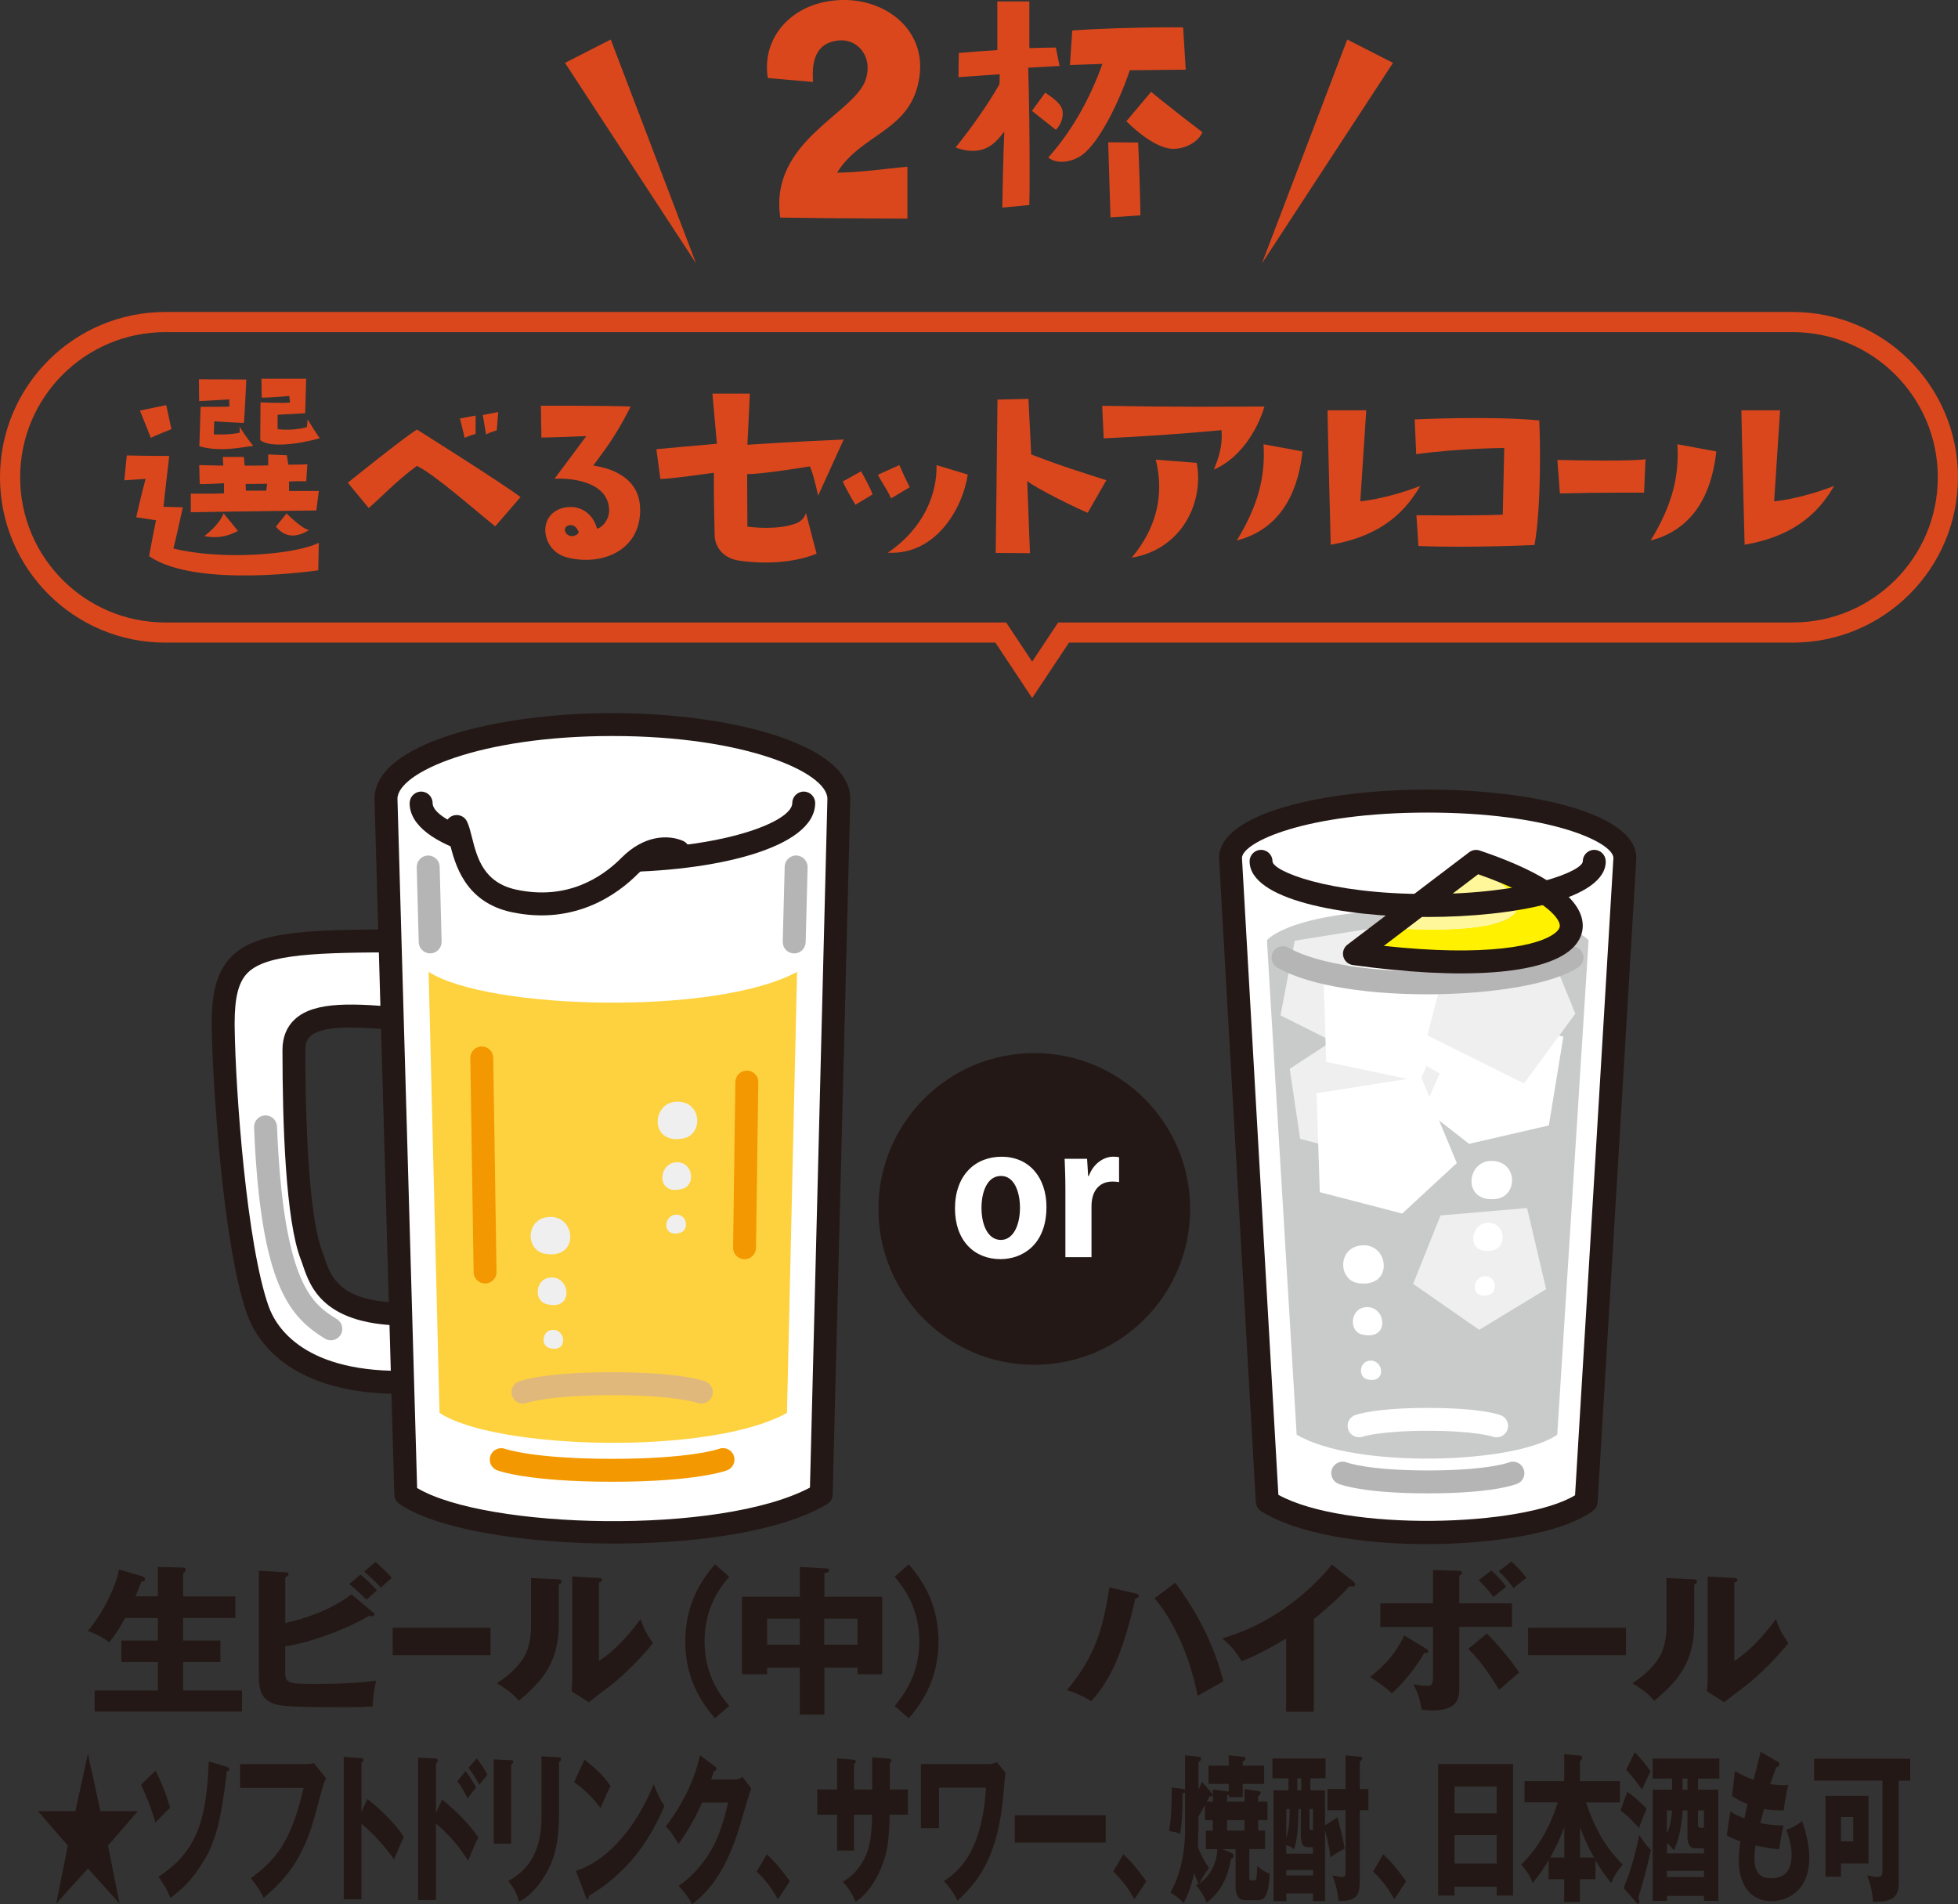 <?xml version="1.0" encoding="UTF-8"?>
<svg id="_レイヤー_2" data-name="レイヤー 2" xmlns="http://www.w3.org/2000/svg" viewBox="0 0 44.321 43.103">
  <rect x="0" y="0" width="44.321" height="43.103" fill="#333333" stroke="none"/>
  <defs>
    <style>
      .cls-1 {
        fill: #231815;
      }

      .cls-1, .cls-2, .cls-3, .cls-4, .cls-5, .cls-6, .cls-7, .cls-8, .cls-9, .cls-10, .cls-11 {
        stroke-width: 0px;
      }

      .cls-2 {
        fill: #c9caca;
      }

      .cls-3 {
        fill: #db471c;
      }

      .cls-4 {
        fill: #f39800;
      }

      .cls-5 {
        fill: #b5b5b6;
      }

      .cls-6 {
        fill: #fff100;
      }

      .cls-7 {
        fill: #fdd23e;
      }

      .cls-12 {
        fill: none;
        stroke: #db471c;
        stroke-miterlimit: 10;
        stroke-width: .456px;
      }

      .cls-8 {
        fill: #fff;
      }

      .cls-9 {
        fill: #efefef;
      }

      .cls-10 {
        fill: #e1b87c;
      }

      .cls-11 {
        fill: #fff799;
      }
    </style>
  </defs>
  <g id="_レイヤー_2-2" data-name=" レイヤー 2">
    <g id="_レイヤー_1-2" data-name=" レイヤー 1-2">
      <g>
        <path class="cls-1" d="M2.273,40.996h.848l-.677.78.263,1.312-.717-.795-.717.795.263-1.312-.677-.78h.848l.283-1.299.283,1.299Z"/>
        <path class="cls-1" d="M3.52,40.081c.146.273.265.604.329.842-.121.109-.266.263-.329.332-.1-.332-.175-.528-.327-.86l.327-.313ZM5.138,39.993c.03.011.049.021.049.051,0,.048-.037.052-.052.052-.126,1.086-.258,1.59-.511,2.005-.238.397-.449.628-.767.857-.097-.244-.228-.416-.27-.474.84-.559,1.091-1.226,1.138-2.615l.412.124Z"/>
        <path class="cls-1" d="M6.945,39.93c.019,0,.123-.007.162-.021l.275.343c-.029.055-.055.103-.078.193-.236.89-.287,1.068-.459,1.426-.201.412-.436.711-.875,1.087-.041-.084-.098-.2-.293-.445.536-.397.9-.77,1.196-2.042h-1.438v-.54h1.51Z"/>
        <path class="cls-1" d="M8.316,40.722c.35.273.65.587.824.856-.105.237-.117.263-.222.511-.078-.113-.314-.452-.737-.81v1.711h-.4v-3.221l.4.029c.016,0,.045.004.045.04s-.027.051-.045.059v1.116l.135-.292Z"/>
        <path class="cls-1" d="M10.009,40.733c.291.244.578.507.818.857-.075.152-.092.189-.231.528-.296-.481-.641-.77-.729-.839v1.729h-.404v-3.224l.404.021c.013,0,.043.004.043.048s-.026.055-.043.062v1.126l.142-.31ZM10.537,40.087c.088.113.166.24.242.372-.055.069-.143.179-.194.248-.042-.095-.156-.292-.231-.387l.184-.233ZM10.79,39.803c.045.055.16.204.24.368-.029.036-.152.197-.177.226-.123-.207-.173-.284-.246-.383l.183-.211Z"/>
        <path class="cls-1" d="M11.57,39.843c.029,0,.045.004.045.036,0,.037-.027.059-.045.069v1.783h-.395v-1.907l.395.019ZM12.654,39.778c.023,0,.045.007.045.036,0,.044-.028.062-.045.073v1.188c0,.397-.045.799-.189,1.127-.13.295-.393.689-.717.843-.035-.149-.12-.332-.246-.467.74-.397.755-1.127.755-1.499v-1.324l.397.022Z"/>
        <path class="cls-1" d="M13.23,39.829c.397.313.521.496.592.598-.057.106-.074.146-.229.496-.253-.335-.478-.499-.597-.583l.234-.511ZM13.037,42.348c.674-.215,1.338-.919,1.76-1.962.102.248.142.34.243.496-.138.313-.354.773-.735,1.215-.215.251-.594.605-.975.812,0,.041-.012.081-.033.081-.014,0-.023-.012-.037-.052l-.223-.591Z"/>
        <path class="cls-1" d="M16.64,40.277c.078,0,.121-.025.168-.055l.197.259c-.043.109-.188.609-.242.795-.363,1.263-.889,1.667-1.098,1.827-.039-.08-.105-.2-.305-.415.359-.233.646-.635.77-.864.191-.357.3-.799.352-1.021h-.591c-.151.347-.331.656-.532.934-.128-.208-.176-.284-.289-.394.575-.752.725-1.394.776-1.612l.341.255c.009.008.03.026.03.055,0,.037-.033.048-.057.052-.038.113-.045.142-.062.186h.541Z"/>
        <path class="cls-1" d="M17.608,42.991c-.104-.19-.253-.416-.479-.628l.229-.39c.246.226.438.496.519.612l-.268.405Z"/>
        <path class="cls-1" d="M19.742,39.778l.399.032c.019,0,.036.011.036.037,0,.04-.024.058-.036.065v.594h.411v.569h-.414c-.012.551-.052.729-.072.824-.109.481-.374.944-.698,1.146-.093-.23-.231-.384-.291-.452.414-.227.552-.657.579-.752.068-.236.076-.47.086-.766h-.41v.813h-.383v-.813h-.449v-.569h.449v-.707l.371.033c.021.003.051.003.051.043,0,.026-.02.041-.039.059v.572h.41v-.729Z"/>
        <path class="cls-1" d="M22.398,39.93c.059,0,.127-.025.168-.04l.191.233c-.012.095-.045.519-.055.605-.115,1.08-.399,1.729-1.029,2.294-.104-.204-.193-.32-.307-.441.158-.105.489-.335.709-.882.076-.187.215-.631.242-1.233h-1.062v.916h-.409v-1.452h1.552Z"/>
        <path class="cls-1" d="M25.028,41.087v.62h-2.056v-.62h2.056Z"/>
        <path class="cls-1" d="M25.678,42.991c-.104-.19-.253-.416-.479-.628l.229-.39c.246.226.438.496.519.612l-.268.405Z"/>
        <path class="cls-1" d="M27.88,41.944c.017.007.045.025.045.065,0,.048-.043.065-.062.073-.03.168-.118.667-.546.984-.048-.113-.123-.255-.244-.391.021-.015.033-.025.059-.036-.039-.084-.054-.116-.102-.237-.09.397-.193.591-.238.675-.106-.12-.223-.193-.299-.237.24-.411.332-.974.332-1.386v-.879c-.023.012-.038.012-.057.019.002.536-.035.799-.053.919-.07-.04-.205-.062-.25-.065.04-.263.059-.503.057-.988l.243.033c.03.003.043.003.06.028v-.787l.316.032c.031.004.045.015.045.044,0,.033-.025.059-.059.073v.631c.055-.117.059-.131.078-.183l.195.223c.015.015.048.051.048.08,0,.025-.023.029-.033.029-.007,0-.012-.004-.03-.007-.041.08-.057.105-.068.127h.137v-.277l.322.041c.016.003.03.007.037.015v-.183h-.457v-.412h.457v-.233l.338.032c.015,0,.041.008.041.04,0,.033-.023.048-.062.069v.092h.485v.412h-.485v.299h-.316v-.062c-.012.011-.02.018-.037.025v.142h.393v-.284l.312.04c.03.004.054.011.054.048,0,.021-.014.04-.057.072v.124h.211v.416h-.211v.237h.156v.419h-.357v.639c0,.029,0,.069.041.069h.07c.039,0,.064,0,.069-.325.122.103.17.132.284.172-.026.332-.051.602-.261.602h-.294c-.12,0-.219-.076-.219-.317v-.839h-.297l.209.088ZM27.128,41.357c0,.04-.012.408-.015.438.083.233.185.387.255.492-.084.095-.172.248-.217.343.391-.273.402-.711.404-.773h-.258v-.419h.156v-.237h-.178v-.339c-.075.131-.118.208-.148.259v.237ZM27.777,41.2v.237h.393v-.237h-.393Z"/>
        <path class="cls-1" d="M29.993,40.525v.792l.278-.179c.041.131.135.492.166.707-.052.025-.205.103-.319.2-.017-.131-.038-.303-.125-.616v1.602h-.271v-.172h-.605v.172h-.29v-2.506h.338v-.273h-.362v-.448h1.202v.448h-.343v.273h.331ZM29.722,41.812h-.102c-.108,0-.174-.036-.174-.276v-.588h-.053c-.01.519-.037.704-.1.912-.052-.048-.105-.076-.178-.095v.193h.605v-.146ZM29.117,40.948v.657c.066-.227.074-.395.076-.657h-.076ZM29.722,42.327h-.605v.124h.605v-.124ZM29.455,40.525v-.273h-.09v.273h.09ZM29.64,40.948v.409c0,.062.012.069.037.069h.045v-.479h-.082ZM30.458,39.734l.322.029c.035.003.054.007.054.036,0,.036-.038.065-.054.076v.62h.195v.481h-.195v1.564c0,.317-.027.5-.48.489-.031-.267-.074-.412-.141-.58.098.021.176.036.226.036.065,0,.073-.032.073-.142v-1.368h-.409v-.481h.409v-.762Z"/>
        <path class="cls-1" d="M31.56,42.991c-.104-.19-.252-.416-.479-.628l.229-.39c.246.226.438.496.518.612l-.268.405Z"/>
        <path class="cls-1" d="M32.925,42.706v.201h-.371v-2.977h1.695v2.977h-.371v-.201h-.953ZM33.878,41.046v-.608h-.953v.608h.953ZM33.878,42.184v-.646h-.953v.646h.953Z"/>
        <path class="cls-1" d="M34.509,40.798v-.481h.899v-.612l.341.033c.059.007.066.032.066.051,0,.021-.01.04-.051.08v.448h.902v.481h-.762c.229.726.562,1.146.827,1.408-.155.193-.203.263-.258.419-.187-.229-.267-.364-.359-.518v.431h-.351v.514h-.356v-.514h-.353v-.435c-.085.143-.173.288-.361.521-.055-.16-.104-.229-.258-.419.395-.387.654-.857.827-1.408h-.755ZM35.409,41.353c-.138.372-.272.609-.319.692h.319v-.692ZM36.082,42.045c-.185-.324-.286-.602-.317-.686v.686h.317Z"/>
        <path class="cls-1" d="M36.835,40.558c.127.087.326.255.439.39-.073.149-.113.259-.176.431-.082-.099-.26-.292-.416-.397l.152-.423ZM36.751,42.735c.159-.364.279-.82.354-1.196.16.233.203.277.265.336-.108.478-.168.692-.284,1.072.012.036.023.076.023.105,0,.021-.01.04-.025.04-.015,0-.031-.011-.043-.025l-.289-.332ZM37.003,39.665c.102.091.283.31.359.431-.055.109-.154.316-.194.415-.087-.139-.265-.35-.357-.452l.192-.394ZM38.895,40.51v2.517h-.324v-.113h-.839v.113h-.322v-2.517h.438v-.251h-.438v-.453h1.509v.453h-.482v.251h.459ZM38.571,41.838h-.21c-.104,0-.164-.103-.164-.26v-.598h-.108c-.04.503-.111.704-.198.9-.086-.102-.096-.112-.158-.164v.237h.839v-.116ZM37.732,40.981v.518c.092-.196.105-.39.115-.518h-.115ZM38.571,42.348h-.839v.139h.839v-.139ZM38.197,40.51v-.251h-.111v.251h.111ZM38.436,40.981v.317c0,.069.015.076.135.073v-.391h-.135Z"/>
        <path class="cls-1" d="M40.238,39.876c.026.015.041.026.041.059,0,.051-.041.062-.069.065-.026.062-.054.136-.14.384.125.018.246.025.296.025s.083-.004.116-.008c-.047.153-.095.467-.104.576-.071.004-.239.008-.446-.032-.029.098-.062.229-.086.32.06.015.234.052.525.055-.045.197-.083.427-.102.54-.145-.015-.308-.036-.529-.088-.008.04-.027.161-.027.296,0,.444.268.444.384.444.102,0,.459,0,.459-.528,0-.233-.108-.544-.12-.569.152-.047.242-.102.356-.196.057.16.163.507.163.827,0,.803-.549.988-.858.988-.476,0-.737-.379-.737-.915,0-.2.021-.354.035-.441-.109-.032-.203-.076-.308-.135l.08-.54c.135.081.151.088.319.157.01-.048.026-.128.071-.324-.13-.048-.223-.099-.353-.183l.07-.565c.197.117.297.153.42.2.023-.098.137-.543.16-.634l.383.222Z"/>
        <path class="cls-1" d="M42.979,42.593c0,.273-.05.47-.584.455-.005-.116-.015-.28-.128-.598.156.033.173.036.221.036.122,0,.122-.055.122-.164v-2.017h-1.546v-.496h2.176v.496h-.261v2.287ZM42.295,40.649v1.532h-.624v.299h-.35v-1.831h.974ZM41.671,41.13v.551h.279v-.551h-.279Z"/>
      </g>
      <g>
        <g>
          <path class="cls-8" d="M9.415,21.297l.024,1.798c-1.54-.133-2.786-.278-2.786.672,0,.864.017,3.675.399,4.651.179.457.28,1.433,2.479,1.319l.024,1.536c-2.465.154-3.435-.823-3.717-1.614-.527-1.478-.767-5.096-.785-6.395-.026-1.896.686-1.973,4.363-1.967Z"/>
          <path class="cls-1" d="M5.24,21.651c.594-.593,1.775-.617,4.176-.613.142 0.0.257.114.259.256l.024,1.798c.004.072-.029.144-.083.194-.054.05-.126.075-.199.069l-.172-.015c-.984-.086-1.913-.167-2.219.114-.049.045-.114.126-.114.315,0,2.277.139,3.938.381,4.556.018.046.035.097.054.151.157.463.372,1.096,2.17,1.003.07-.004.139.021.191.07.051.048.081.115.082.186l.024,1.536c0.0.001 0.0.003 0.0.004,0,.137-.106.25-.243.259-2.95.184-3.765-1.187-3.978-1.786-.557-1.562-.784-5.349-.8-6.478-0-.034-.001-.067-.001-.099v-0c0-.529.053-1.123.448-1.517ZM9.275,30.005c-1.948.024-2.252-.872-2.419-1.364-.016-.046-.03-.09-.046-.129-.344-.88-.416-3.066-.416-4.745,0-.291.095-.526.282-.697.459-.421,1.359-.357,2.501-.258l-.017-1.255c-1.976-.001-3.125.034-3.553.462-.207.207-.296.551-.296,1.15v0c0,.03 0.0.061.001.092.02,1.459.274,4.921.77,6.311.168.472.815,1.532,3.209,1.454,0,0-.016-1.021-.016-1.021Z"/>
        </g>
        <g>
          <g>
            <path class="cls-8" d="M8.736,18.082c0-.929,2.295-1.682,5.126-1.682s5.126.753,5.126,1.682c0,.061-.399,15.744-.399,15.744-2.064,1.229-7.892,1.06-9.404,0,0,0-.449-15.682-.449-15.744Z"/>
            <path class="cls-1" d="M13.862,16.141c2.611,0,5.385.68,5.385,1.941,0,.061-.332,13.131-.399,15.75-.002.089-.05.171-.127.216-2.155,1.284-8.112,1.093-9.685-.01-.067-.047-.108-.123-.11-.205-.075-2.619-.449-15.689-.449-15.751,0-1.261,2.775-1.941,5.385-1.941ZM18.334,33.672c.04-1.591.393-15.444.395-15.59,0-.594-1.851-1.422-4.866-1.422-3.012,0-4.862.827-4.866,1.42.005.234.401,14.069.445,15.602,1.562.929,6.852,1.072,8.892-.01Z"/>
          </g>
          <path class="cls-7" d="M9.701,21.951s.589-.986,4.16-.986c3.572,0,4.182.986,4.182.986l-.229,10.03c-1.727.969-6.602.836-7.865,0l-.248-10.03Z"/>
          <path class="cls-8" d="M9.58,17.978s.618-.934,4.282-.934c3.664,0,4.282.934,4.282.934l-.1,4.02c-1.83.997-7.003.861-8.343,0,0,0-.121-4.02-.121-4.02Z"/>
          <path class="cls-10" d="M11.578,31.512c0,.031.005.062.017.092.051.133.199.2.333.151.014-.005.518-.175,1.928-.175,1.428,0,1.922.173,1.926.174.134.051.284-.016.335-.15.051-.134-.016-.284-.15-.335-.056-.021-.591-.208-2.111-.208-1.52,0-2.055.187-2.111.208-.104.039-.167.138-.167.243Z"/>
          <path class="cls-4" d="M11.087,33.039c0,.104.062.201.165.241.027.011.692.26,2.604.26,1.911,0,2.577-.249,2.604-.26.134-.052.2-.202.148-.336-.052-.134-.202-.2-.336-.148-.004.002-.63.225-2.417.225-1.787,0-2.412-.223-2.418-.225-.134-.049-.283.018-.334.151-.012.03-.017.062-.017.092Z"/>
        </g>
        <path class="cls-1" d="M9.272,18.177c0,1.027,2.309,1.564,4.59,1.564,2.281,0,4.59-.537,4.59-1.564,0-.143-.116-.259-.259-.259-.143,0-.259.116-.259.259,0,.426-1.586,1.045-4.071,1.045-2.485,0-4.071-.619-4.071-1.045,0-.143-.116-.259-.259-.259-.143,0-.259.116-.259.259Z"/>
        <path class="cls-4" d="M10.646,23.946c0,.001,0,.003 0.0.004l.075,4.846c.002.143.12.258.263.256.143-.002.26-.122.255-.263l-.074-4.846c-.002-.143-.12-.258-.263-.256-.142.002-.256.118-.256.259Z"/>
        <path class="cls-4" d="M16.594,28.244c0,.142.114.257.256.259.143.002.261-.113.263-.256l.052-3.75c.005-.145-.113-.261-.256-.263-.143-.002-.261.113-.263.256l-.052,3.75c-0.0.001-0.0.002-0.0.004Z"/>
        <path class="cls-5" d="M5.751,25.507c0,.004 0.0.007 0.0.011.146,3.592.811,4.29,1.601,4.781.122.076.282.038.357-.083.076-.122.038-.282-.083-.357-.539-.335-1.209-.752-1.356-4.362-.006-.143-.127-.255-.27-.249-.14.006-.249.121-.249.259Z"/>
        <path class="cls-9" d="M12.333,28.379c.769.14.72-.823.142-.833-.577-.011-.603.749-.142.833Z"/>
        <path class="cls-9" d="M12.366,29.517c.599.167.561-.559.161-.599-.4-.04-.475.512-.161.599Z"/>
        <path class="cls-9" d="M12.436,30.513c.41.114.384-.383.111-.41-.273-.027-.325.35-.111.41Z"/>
        <path class="cls-9" d="M15.469,25.769c-.766.152-.732-.812-.155-.831.577-.02.614.74.155.831Z"/>
        <path class="cls-9" d="M15.453,26.907c-.596.176-.569-.55-.17-.596.399-.046.483.505.17.596Z"/>
        <path class="cls-9" d="M15.398,27.904c-.408.12-.39-.377-.117-.408.273-.032.33.345.117.408Z"/>
        <g>
          <g>
            <path class="cls-8" d="M15.356,19.272l-.428-.048c.178-.026.328.005.428.048Z"/>
            <path class="cls-8" d="M14.928,19.224c-.199.029-.433.131-.672.372-.432.436-1.305,1.074-2.616.797-1.15-.243-1.135-1.318-1.303-1.685,0,0,4.591.516,4.591.516Z"/>
          </g>
          <path class="cls-1" d="M10.078,18.709c0,.036.008.073.023.108.025.055.051.156.078.263.118.469.338,1.343,1.407,1.568,1.433.302,2.403-.414,2.854-.869.41-.413.75-.296.814-.269.132.057.284-.004.341-.136.057-.131-.004-.284-.136-.341-.342-.147-.886-.125-1.387.38-.46.463-1.245.965-2.378.726-.752-.159-.896-.729-1.011-1.187-.034-.136-.064-.254-.109-.352-.06-.13-.213-.188-.344-.128-.095.044-.152.138-.152.236Z"/>
        </g>
        <path class="cls-5" d="M17.718,21.322c0,.14.112.256.253.259.143.004.262-.109.266-.253l.044-1.698c.003-.139-.109-.262-.253-.266-.143-.004-.262.109-.266.253l-.044,1.698c-0.0.002-0.0.005-0.0.007Z"/>
        <path class="cls-5" d="M9.433,19.624c0,.002 0.0.005 0.0.007l.045,1.696c.004.143.123.256.266.253.143-.004.254-.124.253-.266l-.045-1.696c-.004-.143-.123-.256-.266-.253-.141.004-.253.119-.253.259Z"/>
      </g>
      <g>
        <g>
          <g>
            <g>
              <path class="cls-8" d="M36.781,19.423c0-.712-1.998-1.29-4.463-1.29-2.465,0-4.463.578-4.463,1.29,0,.047.833,14.565.833,14.565,1.584,1.006,6.057.868,7.218,0,0,0,.877-14.519.877-14.565Z"/>
              <path class="cls-1" d="M37.04,19.423c0,.045-.477,7.954-.877,14.581-.005.076-.042.146-.104.192-.713.533-2.328.739-3.602.754-1.684.02-3.146-.258-3.91-.743-.071-.045-.115-.121-.12-.204-.38-6.627-.833-14.536-.833-14.58,0-1.017,2.376-1.55,4.723-1.55,2.347,0,4.723.532,4.723,1.55ZM35.653,33.846c.086-1.417.85-14.078.868-14.427-.012-.361-1.455-1.026-4.204-1.026-2.749,0-4.193.666-4.204,1.026.017.34.74,12.948.824,14.417,1.526.838,5.536.729,6.715.01Z"/>
            </g>
            <path class="cls-2" d="M35.958,21.284s-.525-.699-3.64-.699c-3.115,0-3.64.699-3.64.699l.673,11.19c1.295.775,4.95.669,5.899,0l.709-11.19Z"/>
            <path class="cls-8" d="M34.137,32.276c0,.031-.005.062-.017.092-.051.133-.199.2-.332.151-.013-.004-.399-.132-1.468-.132-1.082,0-1.465.13-1.469.132-.134.047-.283-.022-.331-.155-.049-.133.017-.281.15-.331.044-.017.467-.164,1.65-.164,1.183,0,1.606.148,1.65.165.104.039.167.138.167.243Z"/>
            <path class="cls-5" d="M34.506,33.345c0,.102-.06.199-.16.24-.054.022-.569.218-2.026.218-1.456,0-1.972-.196-2.026-.218-.132-.055-.196-.207-.141-.339.055-.133.206-.196.339-.141.002.001.477.179,1.828.179,1.357,0,1.823-.177,1.827-.179.132-.055.284.008.339.141.013.032.02.066.02.099Z"/>
          </g>
          <path class="cls-8" d="M30.75,29.046c.792.109.699-.873.109-.858-.59.014-.583.792-.109.858Z"/>
          <path class="cls-8" d="M30.834,30.207c.619.144.549-.596.138-.619-.41-.023-.463.544-.138.619Z"/>
          <path class="cls-8" d="M30.95,31.223c.424.098.376-.408.095-.424-.28-.016-.316.372-.095.424Z"/>
        </g>
        <polygon class="cls-8" points="35.059 25.475 35.388 23.466 32.812 22.854 31.714 24.693 33.254 25.891 35.059 25.475"/>
        <polygon class="cls-9" points="33.483 30.101 34.998 29.181 34.567 27.344 32.608 27.512 31.988 29.061 33.483 30.101"/>
        <polygon class="cls-9" points="31.235 23.525 32.296 21.871 31.319 20.971 29.307 21.293 28.986 22.984 30.151 23.568 29.194 24.193 29.43 25.779 31.683 26.364 32.588 24.299 31.235 23.525"/>
        <polygon class="cls-8" points="33.727 24.052 34.528 21.292 33.196 20.606 31.486 21.195 31.493 21.537 31.216 21.368 29.964 22.23 30.019 24.034 31.859 24.422 29.802 24.745 29.875 26.985 31.741 27.469 32.976 26.326 32.174 24.395 32.401 23.874 33.727 24.052"/>
        <polygon class="cls-9" points="35.659 22.944 35.03 21.404 32.83 21.432 32.31 23.437 34.498 24.525 35.659 22.944"/>
        <path class="cls-8" d="M33.883,27.135c-.791.114-.704-.869-.113-.857.59.011.587.789.113.857Z"/>
        <path class="cls-8" d="M33.805,28.297c-.618.147-.552-.593-.142-.618.41-.025.466.541.142.618Z"/>
        <path class="cls-8" d="M33.695,29.313c-.423.101-.378-.406-.097-.423.28-.017.319.37.097.423Z"/>
        <path class="cls-5" d="M35.843,21.677c0,.083-.04.165-.114.215-1.108.751-5.299.882-6.816.01-.124-.071-.167-.23-.096-.354.071-.124.23-.167.354-.096,1.333.766,5.303.663,6.266.01.119-.08.28-.049.36.069.03.045.045.095.045.145Z"/>
        <g>
          <g>
            <path class="cls-6" d="M33.413,19.498l-.119.091c1.845.93,1.304,1.613-1.878,1.416l-.755.585c5.268.723,6.47-.84,2.753-2.091Z"/>
            <path class="cls-11" d="M33.293,19.589l-1.878,1.416c3.182.197,3.724-.486,1.878-1.416Z"/>
          </g>
          <path class="cls-1" d="M35.827,20.953v0c0,.14-.046.348-.267.54-.649.566-2.448.694-4.936.352-.104-.014-.189-.09-.216-.191-.027-.102.011-.209.094-.272l2.753-2.091c.068-.052.158-.067.24-.039,1.064.358,2.332.944,2.332,1.701ZM31.325,21.41c2.309.252,3.537.004,3.894-.307.089-.078.089-.131.089-.149,0-.183-.39-.655-1.849-1.165l-2.134,1.621Z"/>
        </g>
        <path class="cls-1" d="M36.348,19.496c0,.866-2.089,1.26-4.031,1.26-1.941,0-4.031-.394-4.031-1.26,0-.143.116-.259.259-.259s.259.116.259.259c0,.215,1.231.741,3.512.741,2.281,0,3.512-.526,3.512-.741,0-.143.116-.259.259-.259.143,0,.259.116.259.259Z"/>
      </g>
      <g>
        <circle class="cls-1" cx="23.412" cy="27.365" r="3.528"/>
        <g>
          <path class="cls-8" d="M23.687,27.325c0,.848-.544,1.176-1.039,1.176-.6,0-1.031-.424-1.031-1.147,0-.747.451-1.171,1.055-1.171.624,0,1.016.468,1.016,1.143ZM22.66,26.618c-.328,0-.443.384-.443.724,0,.396.151.724.439.724.279,0,.432-.332.432-.728,0-.348-.124-.72-.428-.72Z"/>
          <path class="cls-8" d="M25.331,26.757c-.044-.008-.092-.012-.152-.012-.268,0-.472.18-.472.56v1.151h-.591v-1.531c0-.275-.009-.496-.017-.695h.508l.024.388h.016c.104-.288.344-.436.552-.436.056,0,.092.004.132.012v.563Z"/>
        </g>
      </g>
      <g>
        <path class="cls-1" d="M3.573,36.134v-.667l.547.015c.055,0,.084.011.084.051,0,.015-.007.029-.025.051-.011.015-.021.025-.033.036v.515h1.182v.488h-1.182v.511h.843v.485h-.843v.646h1.332v.478h-3.337v-.478h1.433v-.646h-.828v-.485h.828v-.511h-.74c-.156.285-.255.416-.364.551-.149-.116-.307-.196-.479-.255.58-.726.697-1.354.704-1.394l.507.15c.04.011.08.028.08.068,0,.059-.055.055-.08.055-.044.121-.127.321-.135.336,0,0,.507,0,.507,0Z"/>
        <path class="cls-1" d="M8.433,36.488c.022.019.044.037.044.055,0,.019-.025.044-.055.044-.018,0-.029-.004-.072-.011-.489.292-1.313.605-1.894.689v.579c0,.271.088.271.712.271.448,0,.896-.011,1.346-.073-.055.219-.073.394-.077.584-.131.007-.317.018-.649.018-1.462,0-1.531-.04-1.688-.127-.211-.117-.24-.328-.24-.609v-2.355l.598.036c.044.004.073.004.073.036,0,.037-.036.059-.073.08v1.032c.397-.084,1.043-.292,1.496-.649l.48.401ZM8.16,35.642c.113.088.3.273.372.357-.021.019-.16.139-.236.208-.052-.048-.23-.227-.391-.351l.255-.215ZM8.499,35.358c.112.087.299.27.368.357-.065.055-.179.16-.244.222-.044-.051-.216-.226-.38-.364l.256-.215Z"/>
        <path class="cls-1" d="M11.104,36.845v.62h-2.215v-.62h2.215Z"/>
        <path class="cls-1" d="M12.626,35.748c.04.004.084.004.084.051,0,.044-.047.062-.062.069v.891c0,.959-.467,1.363-.904,1.739-.161-.187-.267-.252-.493-.397.361-.237.533-.467.591-.562.044-.069.179-.281.179-.748v-1.072l.605.029ZM13.557,35.718c.04.004.068.004.068.04,0,.033-.036.052-.068.066v1.775c.448-.295.802-.755.944-.955.065.208.135.347.28.547-.211.273-.671.751-1.024,1.01-.146.106-.288.219-.431.329l-.387-.248c.008-.099.015-.19.015-.292v-2.305l.603.032Z"/>
        <path class="cls-1" d="M16.506,35.689c-.183.22-.558.679-.558,1.463s.375,1.243.558,1.462l-.324.281c-.219-.263-.671-.813-.671-1.743s.452-1.48.671-1.743l.324.28Z"/>
        <path class="cls-1" d="M18.658,38.811h-.554v-1.062h-.74v.149h-.569v-1.757h1.31v-.672l.602.033c.019,0,.059.004.059.044s-.051.055-.106.062v.533h1.31v1.757h-.558v-.149h-.752v1.062ZM18.104,36.637h-.74v.591h.74v-.591ZM18.658,37.228h.752v-.591h-.752v.591Z"/>
        <path class="cls-1" d="M20.573,35.409c.219.263.671.813.671,1.743s-.452,1.48-.671,1.743l-.321-.281c.179-.219.555-.678.558-1.462,0-.784-.379-1.243-.558-1.463l.321-.28Z"/>
      </g>
      <g>
        <path class="cls-1" d="M25.707,36.069c.036.007.073.018.073.051s-.037.055-.08.062c-.033.149-.197.879-.438,1.437-.204.481-.452.766-.562.89-.146-.102-.39-.204-.551-.252.689-.806.839-1.531.963-2.326l.595.139ZM26.605,35.825c.306.419.827,1.192,1.086,2.231-.149.084-.459.259-.579.328-.256-1.251-.748-1.94-.978-2.206l.471-.354Z"/>
        <path class="cls-1" d="M29.741,38.746h-.628v-1.659c-.324.196-.656.379-1.01.518-.105-.2-.27-.383-.438-.521,1.39-.394,2.261-1.386,2.483-1.67l.485.383c.021.015.043.036.043.069,0,.032-.028.047-.058.047-.019,0-.033,0-.073-.011-.259.31-.784.729-.806.748v2.097Z"/>
        <path class="cls-1" d="M32.286,37.323c.025.015.044.029.044.052,0,.047-.059.047-.095.044-.183.331-.504.714-.729.911-.149-.142-.256-.215-.492-.372.368-.295.568-.528.776-.938l.496.303ZM32.435,35.537l.595.021c.029,0,.062.011.062.048,0,.028-.029.043-.059.058v.628h1.193v.532h-1.193v1.35c0,.229,0,.543-.612.543-.109,0-.179-.011-.24-.021-.052-.26-.069-.347-.19-.576.052.011.168.04.311.04.105,0,.135-.037.135-.193v-1.142h-1.192v-.532h1.192v-.755ZM33.657,36.977c.189.182.562.612.729.882-.099.081-.168.143-.452.391-.347-.58-.584-.813-.7-.927l.423-.346ZM33.759,35.547c.12.109.215.208.335.368-.084.065-.229.186-.288.233-.149-.197-.248-.295-.335-.379l.288-.223ZM34.211,35.346c.124.109.219.208.339.369-.143.109-.175.139-.288.233-.149-.201-.248-.3-.336-.38l.285-.223Z"/>
        <path class="cls-1" d="M36.805,36.845v.62h-2.215v-.62h2.215Z"/>
        <path class="cls-1" d="M38.328,35.748c.04.004.084.004.084.051,0,.044-.047.062-.062.069v.891c0,.959-.467,1.363-.904,1.739-.161-.187-.267-.252-.493-.397.361-.237.533-.467.591-.562.044-.069.179-.281.179-.748v-1.072l.605.029ZM39.258,35.718c.04.004.068.004.068.04,0,.033-.036.052-.068.066v1.775c.448-.295.802-.755.944-.955.065.208.135.347.28.547-.211.273-.671.751-1.024,1.01-.146.106-.288.219-.431.329l-.387-.248c.008-.099.015-.19.015-.292v-2.305l.603.032Z"/>
      </g>
      <path class="cls-12" d="M40.579,7.29H3.742c-1.941,0-3.514,1.573-3.514,3.514s1.573,3.514,3.514,3.514h18.911l.711,1.07.711-1.07h16.503c1.941,0,3.514-1.573,3.514-3.514s-1.573-3.514-3.514-3.514Z"/>
      <g>
        <path class="cls-3" d="M2.87,10.309s.517.012.961.012c0,0-.107.909-.13,1.15l.438.012s-.191.864-.214.932c1.067.27,2.746.146,3.291-.129l-.012.623s-2.768.416-3.829-.32c0,0,.096-.527.157-.813l-.449-.067s.123-.545.213-.871c0,0-.432.034-.482.034,0,0,.056-.562.056-.562ZM3.167,9.293l.596-.123.117.544s-.398.158-.466.197c0,0-.151-.388-.247-.618ZM7.16,11.555s-1.65.018-2.841.04v-.421s.527.005.752-.006v-.23s-.472.028-.55.017l-.012-.427.545.012-.011-.197h.477l.018.197s.488,0,.533-.006v-.247l.421.017.034.214s.393,0,.432-.012l-.027.388s-.247-.006-.388.006v.213h.674l-.057.443ZM4.543,9.209s.612,0,.651-.006l-.006-.163s-.629.04-.68.04l-.005-.494s.809.005,1.072.005c0,0-.039.904-.057.983,0,0-.601-.028-.668-.04l-.011.298s.376.017.589-.039l-.005-.135c.174.27.18.27.309.433-.264.033-.747.146-1.219.011l.028-.893ZM5.06,11.618l.325.398s-.325.213-.758.118c0,0,.349-.259.433-.517ZM6.048,10.95l-.488.005.005.151h.461l.022-.156ZM7.239,9.917c-.102.039-1.05.28-1.348.045l.006-.854s.617.027.668,0l-.017-.146s-.371.039-.624.039l-.005-.427h1.011l-.022.78-.624.034v.325s.314.051.663-.045l.017-.174s.214.354.275.422ZM6.245,11.92l.241-.297s.377.376.512.37c0,0-.18.135-.388.129-.118-.005-.247-.056-.365-.202Z"/>
        <path class="cls-3" d="M9.441,9.725s1.965,1.235,2.341,1.527l-.572.662c-.466-.37-1.359-1.168-1.774-1.369-.478.354-.814.719-1.09.954,0,0-.387-.466-.472-.573,0,0,1.393-1.123,1.567-1.201ZM10.766,9.821s-.146.039-.247.09l-.107-.438.354-.067v.416ZM11.243,9.742s-.146.04-.241.09l-.073-.438.349-.067-.034.415Z"/>
        <path class="cls-3" d="M14.491,11.539c0,.933-.871,1.27-1.635,1.084-.443-.106-.566-.528-.494-.77.057-.202.253-.393.606-.376.163.012.449.123.545.488.118-.017.275-.202.275-.404,0-.601-.713-.746-1.235-.725l.719-.965s-.764.033-1.017.033l-.011-.719s1.465-.006,2.032.017c-.298.584-.478.843-.848,1.337.241.033,1.062.186,1.062.999ZM13.098,12.039c-.018-.056-.067-.124-.13-.146-.095-.028-.196.027-.18.117.018.09.09.112.13.124.123.011.185-.067.18-.096Z"/>
        <path class="cls-3" d="M14.948,10.842l-.09-.674s1.213-.112,1.37-.123l-.102-1.135h.848l-.056,1.157s1.207-.079,2.179-.118l-.578,1.27s-.096-.461-.186-.663c0,0-1.117.186-1.421.174l.006,1.19s.482.073.909-.017c.186-.045.349-.084.416-.292l.241.921c-.522.214-1.19.241-1.758.157-.331-.051-.539-.275-.55-.578-.017-.73-.017-.933-.017-1.41,0,0-.972.141-1.213.141Z"/>
        <path class="cls-3" d="M19.75,11.191s-.242.151-.388.235c0,0-.214-.359-.286-.527l.415-.23s.23.404.259.522ZM20.357,10.528s.174.388.235.5l-.421.253c-.129-.27-.202-.343-.298-.534l.483-.219ZM20.087,12.522v-.006c.003.004.003.006,0,.006ZM20.098,12.51c.831-.567,1.117-1.354,1.101-1.982l.708.214c-.124.792-.736,1.825-1.809,1.769Z"/>
        <path class="cls-3" d="M24.622,11.606c-.169-.062-1.186-.556-1.37-.719l.062,1.635s-.533-.006-.775-.006c0,0,.022-1.729.04-3.471l.701-.017.062,1.258c.774.298,1.083.382,1.701.584l-.421.735Z"/>
        <path class="cls-3" d="M24.983,9.921l-.034-.735c2.021.033,2.55.017,3.673.017-.186.612-.596,1.19-1.146,1.427.106-.253.202-.528.174-.893,0,0-1.201.117-2.667.185ZM25.618,12.623c.578-.69.735-1.448.544-2.218l.927.072c.169.916-.354,1.96-1.471,2.146Z"/>
        <path class="cls-3" d="M27.995,12.235c.488-.797.651-1.448.606-2.179l.882.163c-.135,1.229-.725,1.819-1.488,2.016ZM30.791,11.348s.572-.045,1.358-.349c-.292.494-.786,1.118-2.027,1.331,0,0-.072-2.791-.072-3.043h.876s-.135,2.061-.135,2.061Z"/>
        <path class="cls-3" d="M34.842,9.517c.022.41.05,1.938-.107,2.819,0,0-1.516.072-2.628.022l-.045-.696s1.157.017,1.954-.012l.034-1.51s-1.005.005-1.993.14l-.034-.786s1.707-.084,2.819.022Z"/>
        <path class="cls-3" d="M35.252,10.411c.462.011,1.743.033,1.996-.018l-.033.758s-1.035-.005-1.905.018l-.058-.758Z"/>
        <path class="cls-3" d="M37.363,12.235c.488-.797.651-1.448.606-2.179l.881.163c-.135,1.229-.724,1.819-1.487,2.016ZM40.159,11.348s.573-.045,1.359-.349c-.292.494-.786,1.118-2.027,1.331,0,0-.073-2.791-.073-3.043h.876l-.135,2.061Z"/>
      </g>
      <g>
        <g>
          <path class="cls-3" d="M17.381,1.767c-.151-.903.536-1.735,1.671-1.767,1.023-.024,1.911.695,1.76,1.734-.168,1.239-1.319,1.279-1.863,2.175.504-.008.871-.063,1.591-.136v1.176c-2.087-.009-1.575-.009-2.878-.024-.256-1.735,1.687-2.351,1.935-3.126.168-.504-.176-.943-.64-.88-.407.048-.6.344-.552.936,0,0-1.023-.088-1.023-.088Z"/>
          <path class="cls-3" d="M22.688,4.698c.006-.312.02-1.166.045-1.72-.149.189-.332.437-.717.437-.162,0-.306-.046-.384-.078.378-.469.749-1.003.99-1.427.007-.078.007-.156.007-.229l-.933.065.007-.547c.234-.02.548-.046.873-.065V.033h.724v1.056c.228-.006.437-.013.6-.013l.084.417-.71.039c.02.586.032,1.544.032,2.313,0,.307,0,.58-.006.795l-.612.059ZM23.359,2.509l.3-.411c.332.216.397.333.397.47,0,.13-.053.267-.156.371l-.541-.43ZM25.574,1.59c-.267.788-.658,1.519-.978,1.831-.162.163-.378.241-.566.241-.117,0-.229-.033-.3-.098.612-.685.984-1.453,1.225-2.118l-.736.026.053-.782c.527-.039,1.42-.071,2.176-.071h.333l.059.958s-1.265.013-1.265.013ZM25.137,4.92l-.052-1.7.678.007c.02.43.045,1.159.052,1.648l-.678.045ZM26.056,2.079c.293.241.756.606,1.16.912-.072.196-.353.378-.658.378-.326,0-.756-.319-1.062-.625l.561-.665Z"/>
        </g>
        <g>
          <polygon class="cls-3" points="13.825 .895 15.756 5.962 12.789 1.423 13.825 .895 13.825 .895"/>
          <polygon class="cls-3" points="31.532 1.423 28.565 5.962 30.496 .895 31.532 1.423 31.532 1.423"/>
        </g>
      </g>
    </g>
  </g>
</svg>